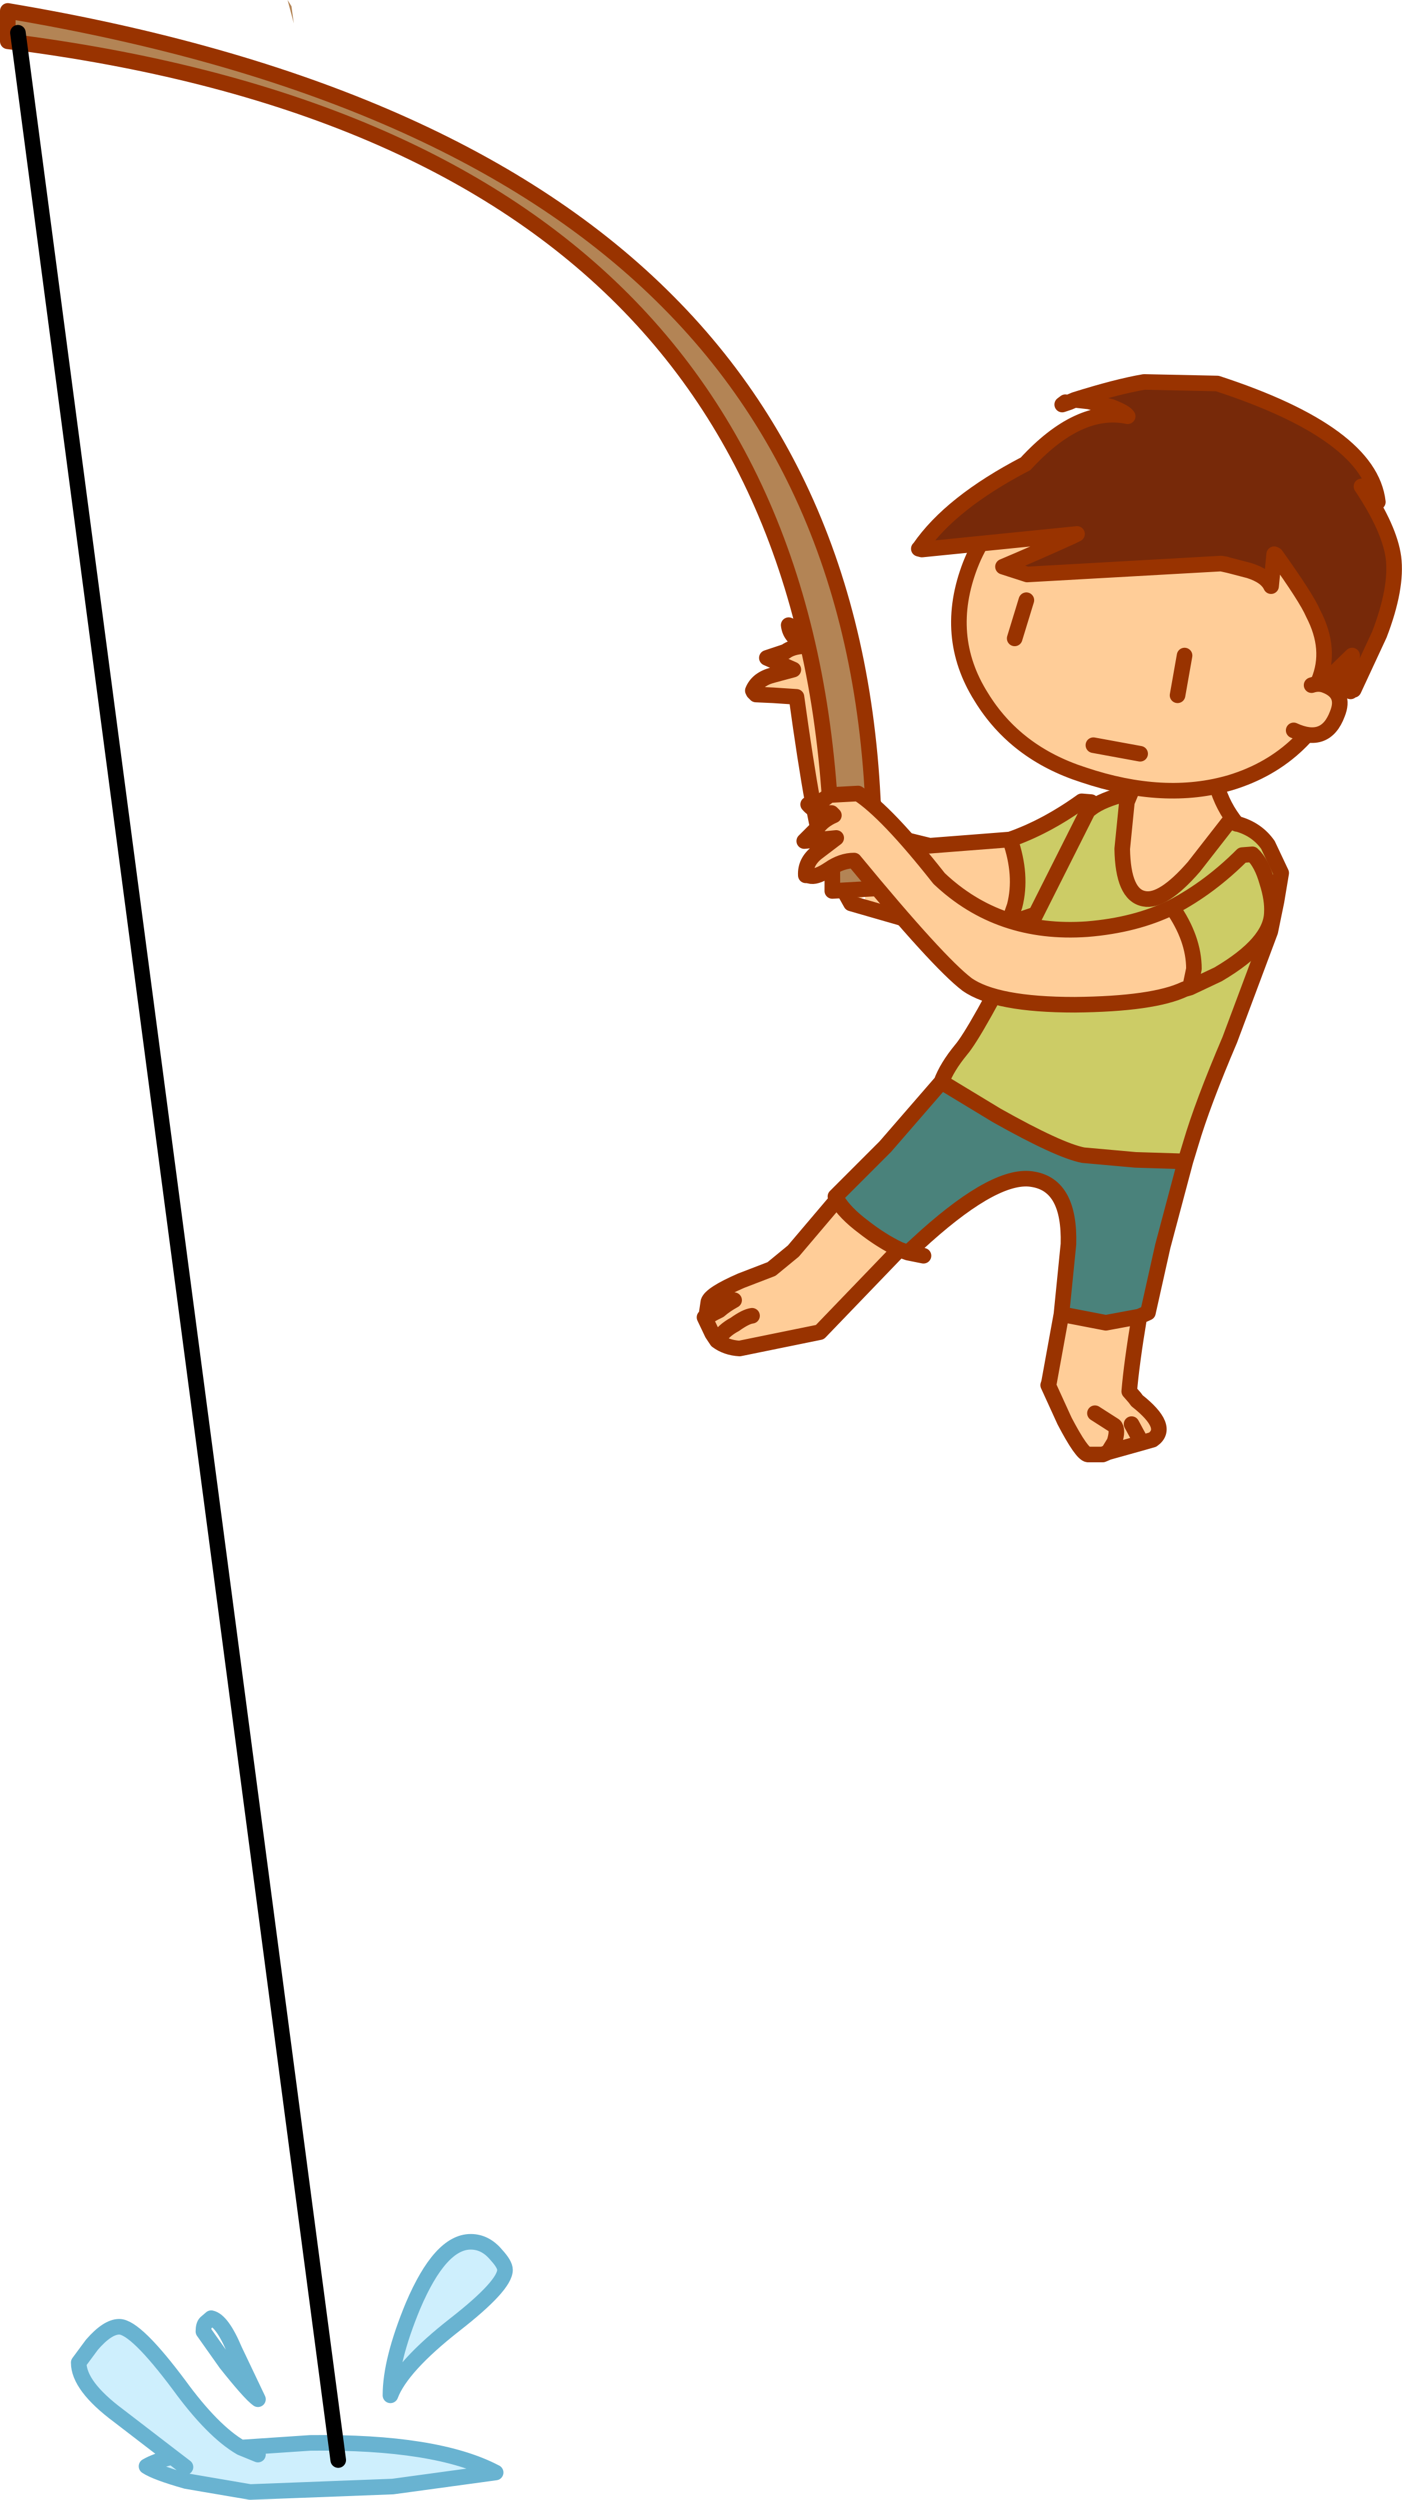 <?xml version="1.0" encoding="UTF-8" standalone="no"?>
<svg xmlns:xlink="http://www.w3.org/1999/xlink" height="160.35px" width="89.95px" xmlns="http://www.w3.org/2000/svg">
  <g transform="matrix(1.0, 0.0, 0.0, 1.0, -1.45, -25.85)">
    <path d="M19.9 25.85 L20.15 26.25 20.3 27.35 19.9 25.85" fill="#b38455" fill-rule="evenodd" stroke="none"/>
    <path d="M56.05 83.8 L54.45 80.95 Q53.7 78.9 52.55 70.55 L51.05 70.45 49.95 70.4 49.8 70.25 49.75 70.15 Q50.05 69.4 51.05 69.15 L52.35 68.8 50.65 68.05 51.85 67.65 Q52.25 67.35 52.95 67.3 52.8 67.3 52.95 67.05 52.15 66.75 52.05 65.95 52.7 66.25 53.3 65.95 L54.85 66.65 Q55.7 68.55 56.3 73.85 57.0 76.7 58.45 79.45 L61.1 80.1 66.25 79.7 Q67.05 82.0 66.55 83.95 L66.15 85.1 65.85 85.15 59.35 84.75 56.05 83.8 56.95 83.75 56.95 83.35 56.05 83.8" fill="#ffcd98" fill-rule="evenodd" stroke="none"/>
    <path d="M66.15 85.1 L66.55 83.95 Q67.05 82.0 66.25 79.7 68.55 78.9 70.85 77.25 L71.45 77.3 Q71.9 77.9 71.95 79.25 L71.8 81.3 Q71.35 83.2 67.9 84.5 L66.15 85.1" fill="#cccc66" fill-rule="evenodd" stroke="none"/>
    <path d="M66.25 79.7 L61.1 80.1 58.45 79.45 Q57.0 76.7 56.3 73.85 55.7 68.55 54.85 66.65 L53.3 65.95 Q52.7 66.25 52.05 65.95 52.15 66.75 52.95 67.05 52.8 67.3 52.95 67.3 52.25 67.35 51.85 67.65 L50.65 68.05 52.35 68.8 51.05 69.15 Q50.05 69.4 49.75 70.15 L49.8 70.25 49.95 70.4 51.05 70.45 52.55 70.55 Q53.7 78.9 54.45 80.95 L56.05 83.8 59.35 84.75 65.85 85.15 66.15 85.1 66.55 83.95 Q67.05 82.0 66.25 79.7 68.55 78.9 70.85 77.25 L71.45 77.3 Q71.9 77.9 71.95 79.25 L71.8 81.3 Q71.35 83.2 67.9 84.5 L66.15 85.1" fill="none" stroke="#993300" stroke-linecap="round" stroke-linejoin="round" stroke-width="1.0"/>
    <path d="M80.8 78.7 L80.35 78.5 78.05 81.45 Q76.05 83.75 74.85 83.5 73.5 83.25 73.45 80.3 L73.75 77.3 74.0 76.7 74.2 76.3 74.25 76.0 74.5 73.8 74.35 71.25 79.1 72.9 Q79.15 74.95 79.5 76.2 79.9 77.6 80.8 78.7 M74.55 110.3 Q74.05 113.3 73.9 115.1 L74.25 115.5 74.4 115.7 Q76.55 117.4 75.4 118.2 L74.7 118.4 72.55 119.0 72.2 119.15 71.25 119.15 Q70.85 119.1 69.75 117.0 L68.7 114.7 68.75 114.55 69.55 110.15 72.4 110.7 74.55 110.3 M55.15 102.8 Q55.65 103.65 56.85 104.55 58.0 105.45 59.15 106.0 L54.05 111.3 48.9 112.35 Q48.05 112.3 47.45 111.85 L47.5 111.8 47.15 111.4 46.65 110.35 46.75 110.35 47.3 110.05 46.9 109.35 Q47.05 108.85 49.0 108.0 L50.95 107.25 52.35 106.1 55.15 102.8 M48.55 109.25 Q48.0 109.55 47.6 109.9 L47.3 110.05 47.6 109.9 Q48.0 109.55 48.55 109.25 M49.7 110.25 Q49.3 110.3 48.6 110.8 47.85 111.2 47.5 111.8 47.85 111.2 48.6 110.8 49.3 110.3 49.7 110.25 M71.7 116.5 L72.95 117.3 Q73.2 117.55 72.95 118.35 L72.55 119.0 72.95 118.35 Q73.2 117.55 72.95 117.3 L71.7 116.5 M74.05 117.2 L74.7 118.4 74.05 117.2" fill="#ffcd98" fill-rule="evenodd" stroke="none"/>
    <path d="M61.85 95.25 L65.4 97.4 Q69.4 99.65 70.95 99.95 L74.3 100.25 77.5 100.35 76.05 105.8 75.1 110.05 74.55 110.3 72.4 110.7 69.55 110.15 70.0 105.65 Q70.1 101.9 67.75 101.5 65.45 101.05 60.85 105.15 L59.7 106.2 59.15 106.0 Q58.0 105.45 56.85 104.55 55.65 103.65 55.15 102.8 L55.05 102.6 58.25 99.4 61.85 95.25" fill="#4a827b" fill-rule="evenodd" stroke="none"/>
    <path d="M80.8 78.7 L80.85 78.7 Q82.1 79.05 82.8 80.05 L83.65 81.85 83.35 83.65 82.95 85.6 80.35 92.55 Q78.6 96.65 77.85 99.2 L77.5 100.35 74.3 100.25 70.95 99.95 Q69.4 99.65 65.4 97.4 L61.85 95.25 Q62.2 94.3 63.1 93.2 64.05 92.1 67.25 85.8 L71.25 77.85 71.45 77.7 Q72.15 77.15 73.75 76.75 L74.0 76.7 73.75 77.3 73.45 80.3 Q73.5 83.25 74.85 83.5 76.05 83.75 78.05 81.45 L80.35 78.5 80.8 78.7" fill="#cccc66" fill-rule="evenodd" stroke="none"/>
    <path d="M77.5 100.35 L77.85 99.2 Q78.6 96.65 80.35 92.55 L82.95 85.6 83.35 83.65 83.65 81.85 82.8 80.05 Q82.1 79.05 80.85 78.7 L80.8 78.7 80.35 78.5 78.05 81.45 Q76.05 83.75 74.85 83.5 73.5 83.25 73.45 80.3 L73.75 77.3 74.0 76.7 73.75 76.75 Q72.15 77.15 71.45 77.7 L71.25 77.85 67.25 85.8 Q64.05 92.1 63.1 93.2 62.2 94.3 61.85 95.25 L65.4 97.4 Q69.4 99.65 70.95 99.95 L74.3 100.25 77.5 100.35 76.05 105.8 75.1 110.05 74.55 110.3 Q74.05 113.3 73.9 115.1 L74.25 115.5 74.4 115.7 Q76.55 117.4 75.4 118.2 L74.7 118.4 72.55 119.0 72.2 119.15 71.25 119.15 Q70.85 119.1 69.75 117.0 L68.7 114.7 68.75 114.55 69.55 110.15 70.0 105.65 Q70.1 101.9 67.75 101.5 65.45 101.05 60.85 105.15 L59.7 106.2 60.7 106.4 M80.8 78.7 Q79.9 77.6 79.5 76.2 79.15 74.95 79.1 72.9 L74.35 71.25 74.5 73.8 74.25 76.0 74.2 76.3 74.0 76.7 M61.85 95.25 L58.25 99.4 55.05 102.6 55.15 102.8 Q55.65 103.65 56.85 104.55 58.0 105.45 59.15 106.0 L59.7 106.2 M47.3 110.05 L47.6 109.9 Q48.0 109.55 48.55 109.25 M46.75 110.35 L47.3 110.05 M46.9 109.35 L46.75 110.35 46.65 110.35 47.15 111.4 47.45 111.85 47.5 111.8 Q47.85 111.2 48.6 110.8 49.3 110.3 49.7 110.25 M55.15 102.8 L52.35 106.1 50.95 107.25 49.0 108.0 Q47.05 108.85 46.9 109.35 M59.15 106.0 L54.05 111.3 48.9 112.35 Q48.05 112.3 47.45 111.85 M69.55 110.15 L72.4 110.7 74.55 110.3 M74.7 118.4 L74.05 117.2 M72.55 119.0 L72.95 118.35 Q73.2 117.55 72.95 117.3 L71.7 116.5" fill="none" stroke="#993300" stroke-linecap="round" stroke-linejoin="round" stroke-width="1.0"/>
    <path d="M88.55 61.9 Q88.9 63.2 88.45 65.6 L87.55 69.2 Q85.5 74.5 80.4 76.05 76.15 77.3 70.95 75.55 66.6 74.15 64.4 70.55 61.95 66.65 63.7 62.1 65.45 57.6 71.4 54.65 76.9 52.0 79.7 53.45 L82.9 55.05 86.5 58.45 Q88.1 60.6 88.55 61.9 M74.6 74.2 L71.6 73.65 74.6 74.2" fill="#ffcd98" fill-rule="evenodd" stroke="none"/>
    <path d="M88.55 61.9 Q88.9 63.2 88.45 65.6 L87.55 69.2 Q85.5 74.5 80.4 76.05 76.15 77.3 70.95 75.55 66.6 74.15 64.4 70.55 61.95 66.65 63.7 62.1 65.45 57.6 71.4 54.65 76.9 52.0 79.7 53.45 L82.9 55.05 86.5 58.45 Q88.1 60.6 88.55 61.9 M71.6 73.65 L74.6 74.2" fill="none" stroke="#993300" stroke-linecap="round" stroke-linejoin="round" stroke-width="1.0"/>
    <path d="M70.4 51.5 Q73.1 50.65 74.85 50.35 L79.55 50.45 Q89.35 53.65 89.85 58.05 L88.9 57.15 88.8 57.05 Q90.6 59.75 90.85 61.6 91.1 63.55 89.95 66.55 L88.3 70.1 88.25 70.1 88.05 70.1 88.2 67.9 86.7 69.35 85.45 70.7 86.05 69.55 Q86.9 67.5 85.7 65.2 85.3 64.25 83.3 61.45 L83.2 61.4 83.0 63.45 Q82.7 62.8 81.6 62.45 L80.45 62.15 80.25 62.1 80.1 62.05 79.8 62.0 67.35 62.7 65.8 62.2 Q68.05 61.25 70.25 60.25 L70.55 60.1 60.6 61.1 60.45 61.0 Q62.45 58.1 67.25 55.6 70.65 51.9 73.8 52.55 73.65 52.3 72.75 51.95 L71.3 51.6 70.4 51.5" fill="#772909" fill-rule="evenodd" stroke="none"/>
    <path d="M70.4 51.5 Q73.1 50.65 74.85 50.35 L79.55 50.45 Q89.35 53.65 89.85 58.05 L88.9 57.15 88.8 57.05 Q90.6 59.75 90.85 61.6 91.1 63.55 89.95 66.55 L88.3 70.1 88.25 70.1 Q88.1 70.15 88.1 70.2 L88.05 70.1 88.2 67.9 86.7 69.35 85.45 70.7 85.3 70.9 85.35 70.75 85.45 70.7 86.05 69.55 Q86.9 67.5 85.7 65.2 85.3 64.25 83.3 61.45 L83.2 61.4 83.0 63.45 Q82.7 62.8 81.6 62.45 L80.45 62.15 80.25 62.1 79.8 62.0 67.35 62.7 65.8 62.2 Q68.05 61.25 70.25 60.25 L70.55 60.1 60.6 61.1 60.4 61.05 60.45 61.0 Q62.45 58.1 67.25 55.6 70.65 51.9 73.8 52.55 73.65 52.3 72.75 51.95 L71.3 51.6 70.4 51.5 70.05 51.65 69.9 51.7 69.6 51.8 69.8 51.65 69.9 51.7 70.05 51.65 M80.25 62.1 L80.1 62.05 79.8 62.0" fill="none" stroke="#993300" stroke-linecap="round" stroke-linejoin="round" stroke-width="1.0"/>
    <path d="M85.6 69.8 Q82.4 70.2 84.45 72.7 86.5 73.65 87.25 71.65 87.8 70.3 86.45 69.8 86.05 69.65 85.6 69.8" fill="#ffcd98" fill-rule="evenodd" stroke="none"/>
    <path d="M77.0 70.45 L77.45 67.9 M84.45 72.7 Q86.5 73.65 87.25 71.65 87.8 70.3 86.45 69.8 86.05 69.65 85.6 69.8 M66.55 66.8 L67.3 64.35" fill="none" stroke="#993300" stroke-linecap="round" stroke-linejoin="round" stroke-width="1.0"/>
    <path d="M1.95 28.5 L1.95 26.55 Q30.55 31.35 44.3 45.2 58.2 59.15 57.5 82.85 L54.85 83.0 Q55.25 35.2 1.95 28.5" fill="#b38455" fill-rule="evenodd" stroke="none"/>
    <path d="M1.95 28.5 Q55.25 35.2 54.85 83.0 L57.5 82.85 Q58.2 59.15 44.3 45.2 30.55 31.35 1.95 26.55 L1.95 28.5 Z" fill="none" stroke="#993300" stroke-linecap="round" stroke-linejoin="round" stroke-width="1.0"/>
    <path d="M76.65 84.05 Q78.05 86.05 78.05 88.0 L77.8 89.2 77.45 89.3 Q75.45 90.25 70.4 90.3 65.35 90.3 63.5 89.0 61.65 87.6 56.25 81.05 55.45 81.05 54.65 81.6 53.9 82.1 53.5 82.05 L53.25 82.0 53.15 82.0 Q53.1 81.15 53.85 80.55 L55.1 79.6 53.05 79.8 53.9 78.95 Q54.25 78.45 54.95 78.15 L54.8 78.0 Q53.8 78.05 53.3 77.45 54.15 77.35 54.65 76.85 L56.5 76.75 Q58.35 77.95 61.7 82.2 65.55 85.85 71.2 85.45 74.3 85.2 76.65 84.05" fill="#ffcd98" fill-rule="evenodd" stroke="none"/>
    <path d="M76.65 84.05 Q79.05 82.8 81.15 80.7 L81.8 80.65 Q82.4 81.2 82.75 82.45 83.1 83.55 83.05 84.4 83.0 86.35 79.6 88.35 L77.8 89.2 78.05 88.0 Q78.05 86.05 76.65 84.05" fill="#cccc66" fill-rule="evenodd" stroke="none"/>
    <path d="M77.8 89.2 L79.6 88.35 Q83.0 86.35 83.05 84.4 83.1 83.55 82.75 82.45 82.4 81.2 81.8 80.65 L81.15 80.7 Q79.05 82.8 76.65 84.05 78.05 86.05 78.05 88.0 L77.8 89.2 77.45 89.3 Q75.45 90.25 70.4 90.3 65.35 90.3 63.5 89.0 61.65 87.6 56.25 81.05 55.45 81.05 54.65 81.6 53.9 82.1 53.5 82.05 L53.25 82.0 53.15 82.0 Q53.1 81.15 53.85 80.55 L55.1 79.6 53.05 79.8 53.9 78.95 Q54.25 78.45 54.95 78.15 L54.8 78.0 Q53.8 78.05 53.3 77.45 54.15 77.35 54.65 76.85 L56.5 76.75 Q58.35 77.95 61.7 82.2 65.55 85.85 71.2 85.45 74.3 85.2 76.65 84.05" fill="none" stroke="#993300" stroke-linecap="round" stroke-linejoin="round" stroke-width="1.0"/>
    <path d="M33.3 170.5 Q33.85 171.1 33.85 171.45 33.85 172.45 30.65 174.95 27.2 177.65 26.5 179.5 26.5 177.25 27.95 173.75 29.7 169.65 31.65 169.65 32.6 169.65 33.3 170.5 M13.35 184.1 L12.5 183.45 13.35 184.1 M12.5 183.45 L9.05 180.8 Q6.5 178.9 6.5 177.4 L7.35 176.25 Q8.35 175.1 9.1 175.1 10.15 175.1 12.95 178.85 15.1 181.8 16.9 182.85 L21.35 182.55 Q29.45 182.45 33.25 184.45 L26.65 185.35 17.5 185.7 13.4 185.0 Q11.45 184.45 10.85 184.05 11.45 183.7 12.5 183.45 M18.0 183.3 L16.9 182.85 18.0 183.3" fill="#ceeffd" fill-rule="evenodd" stroke="none"/>
    <path d="M33.3 170.5 Q33.85 171.1 33.85 171.45 33.85 172.45 30.65 174.95 27.2 177.65 26.5 179.5 26.5 177.25 27.95 173.75 29.7 169.65 31.65 169.65 32.6 169.65 33.3 170.5 M14.65 174.85 Q14.5 175.0 14.5 175.4 L15.95 177.45 Q17.5 179.4 18.0 179.75 L16.5 176.6 Q15.7 174.7 15.0 174.55 L14.65 174.85 M12.5 183.45 L13.35 184.1 M12.5 183.45 L9.05 180.8 Q6.5 178.9 6.5 177.4 L7.35 176.25 Q8.35 175.1 9.1 175.1 10.15 175.1 12.95 178.85 15.1 181.8 16.9 182.85 L21.35 182.55 Q29.45 182.45 33.25 184.45 L26.65 185.35 17.5 185.7 13.4 185.0 Q11.45 184.45 10.85 184.05 11.45 183.7 12.5 183.45 M16.9 182.85 L18.0 183.3" fill="none" stroke="#69b3d1" stroke-linecap="round" stroke-linejoin="round" stroke-width="1.0"/>
    <path d="M2.6 27.95 L23.15 183.65" fill="none" stroke="#000000" stroke-linecap="round" stroke-linejoin="round" stroke-width="1.0"/>
  </g>
</svg>
